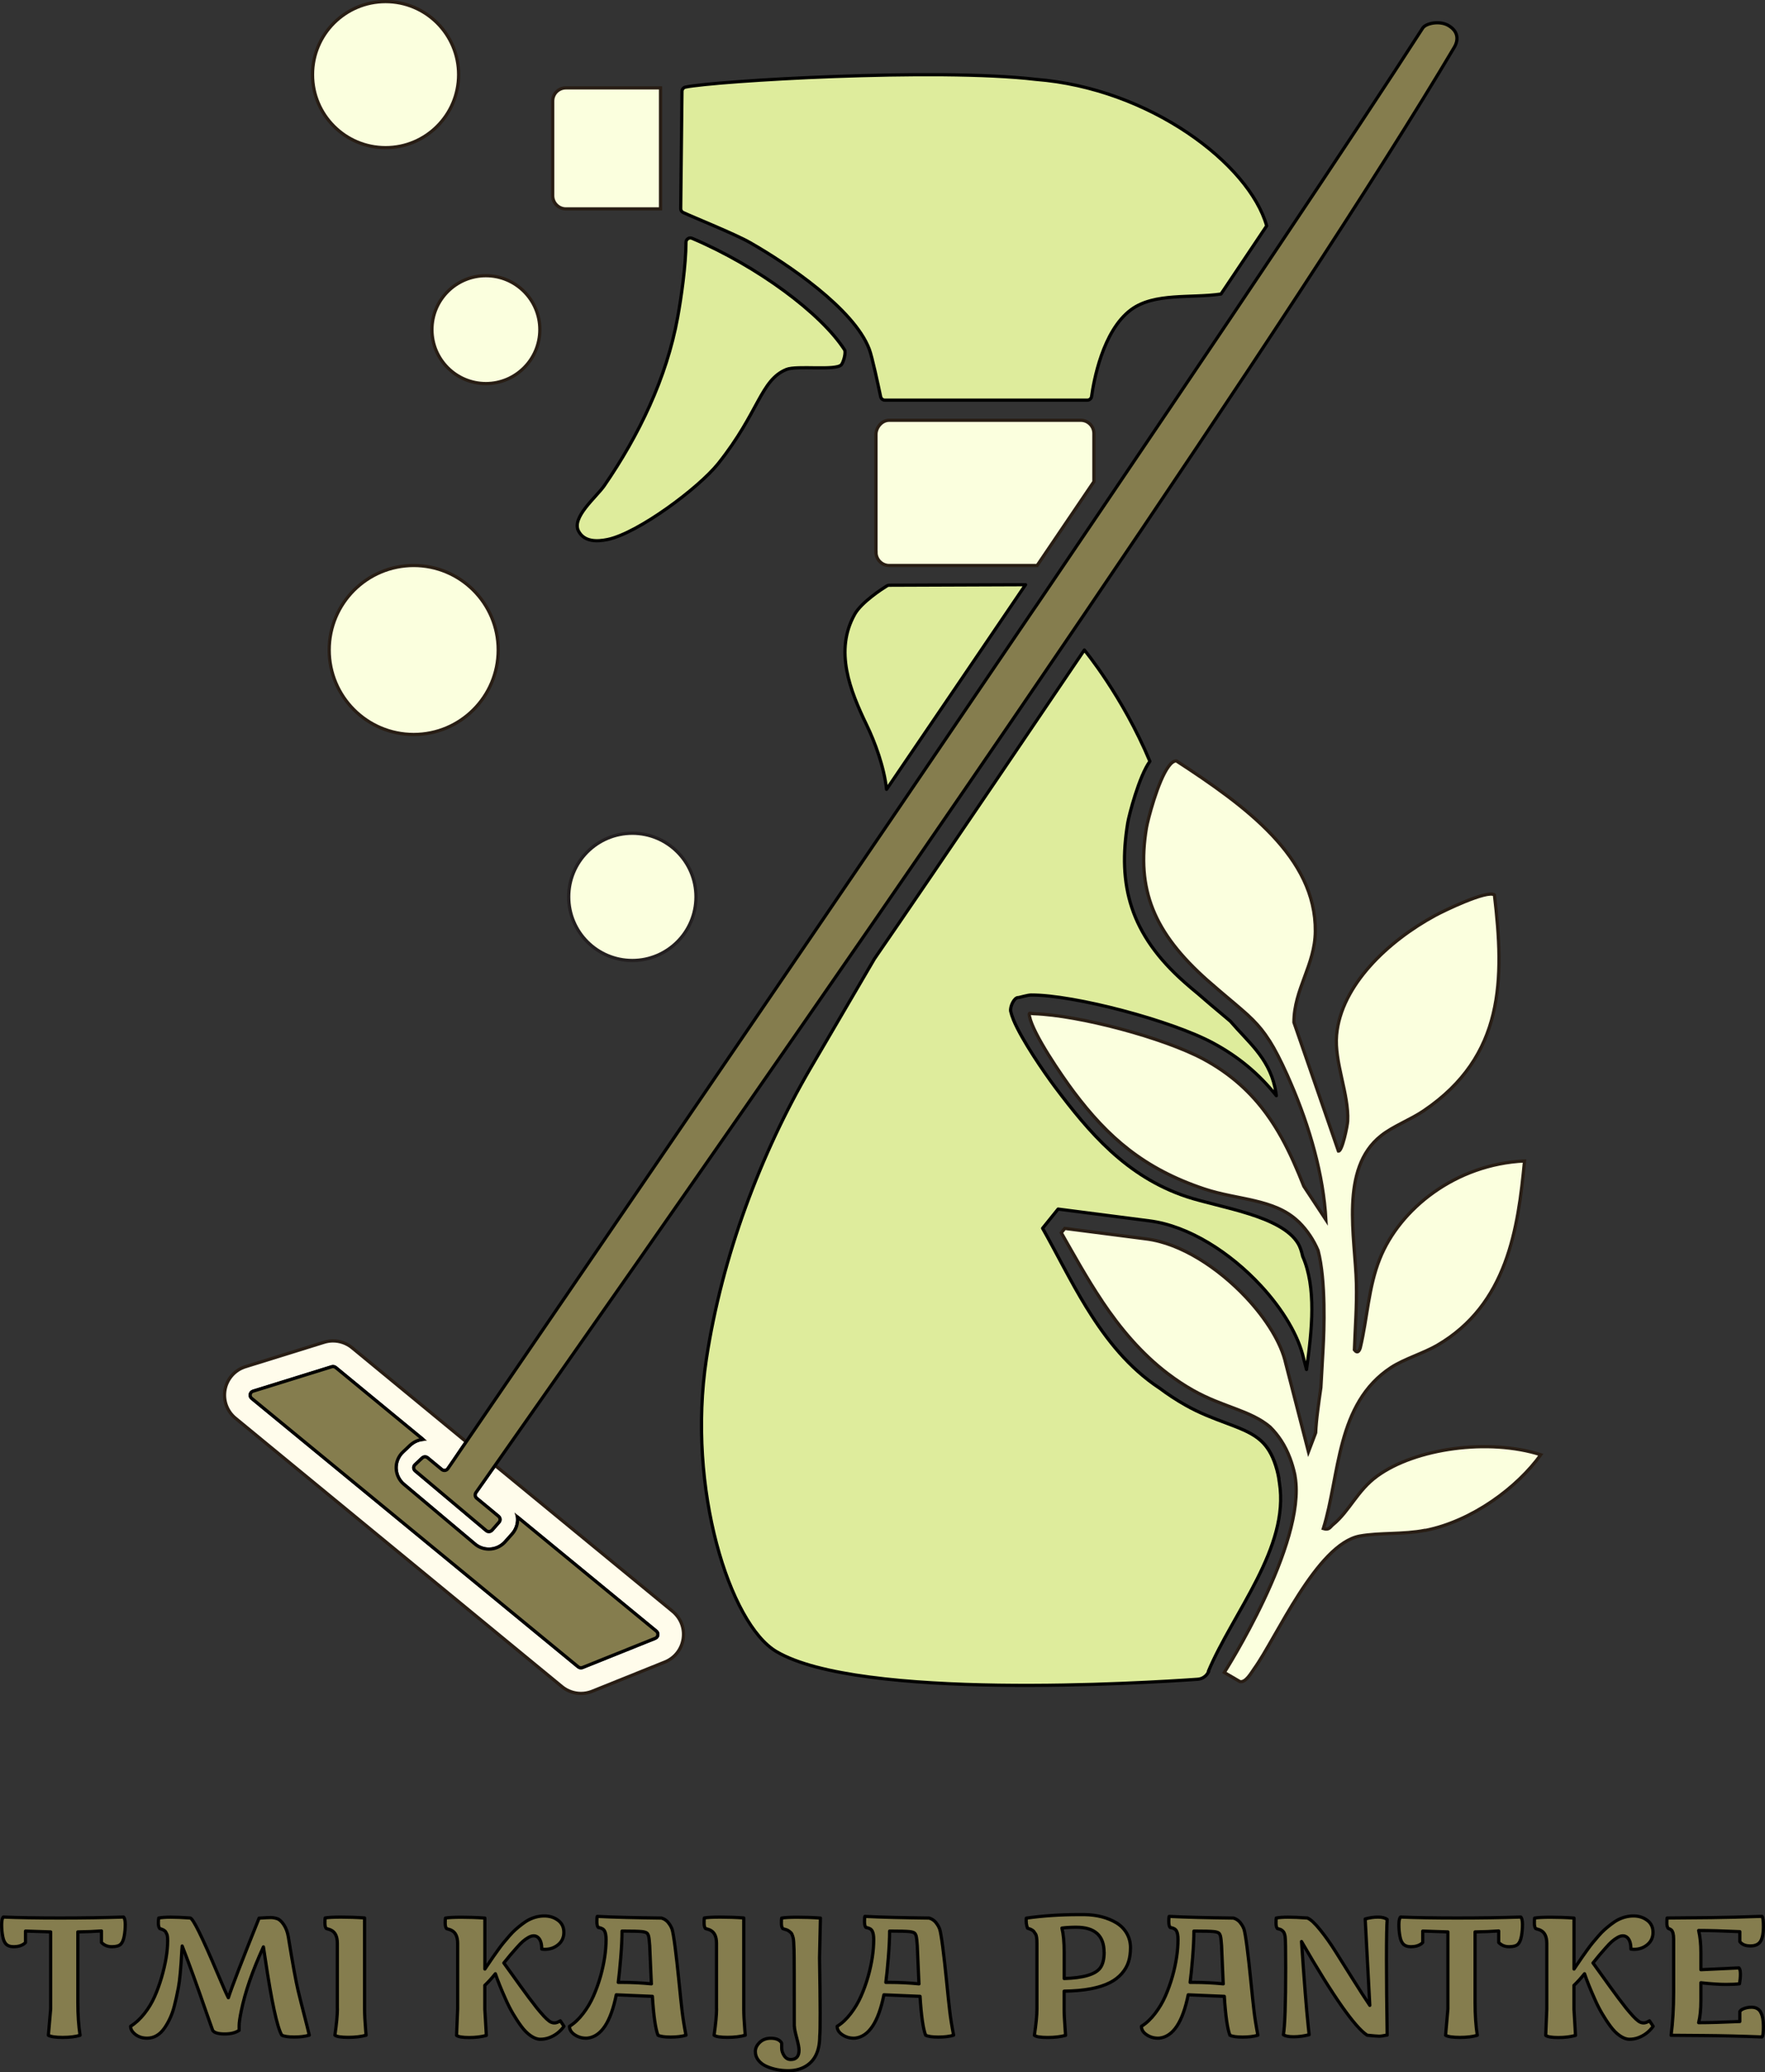 <?xml version="1.0" encoding="UTF-8"?><svg id="Layer_2" xmlns="http://www.w3.org/2000/svg" viewBox="0 0 275.52 323.5"><rect x="0" y="0" width="275.52" height="323.5" fill="#333333" stroke="none"/><defs><style>.cls-1{fill:#857d4e;}.cls-1,.cls-2,.cls-3,.cls-4,.cls-5,.cls-6{stroke-width:.5px;}.cls-1,.cls-5{stroke:#000;stroke-linecap:round;stroke-linejoin:round;}.cls-2,.cls-3{fill:#fffceb;}.cls-2,.cls-3,.cls-4,.cls-6{stroke-miterlimit:10;}.cls-2,.cls-6{stroke:#231f20;}.cls-3,.cls-4{stroke:#281d14;}.cls-4,.cls-6{fill:#fbffde;}.cls-5{fill:#deec9c;}</style></defs><g id="Layer_2-2"><path class="cls-5" d="M138.81,91.36c-.13,0-.25.03-.36.1-.77.48-3.97,2.55-5.02,4.42-3.21,5.69-.75,11.91,1.86,17.31,1.27,2.62,2.74,6.57,3.1,10.04,7.21-10.59,14.52-21.37,21.7-31.95l-21.28.08Z"/><path class="cls-2" d="M198.96,228.14c-.62-1.63-1.42-2.72-2.47-3.54,1.05,1.01,1.92,2.28,2.54,3.94.29.79.52,1.58.67,2.37-.15-.93-.4-1.85-.74-2.77Z"/><path class="cls-5" d="M197.73,35.26c-2.28,3.42-4.67,6.97-7.13,10.64-4.69.69-10.4-.24-14.03,2.44-4.48,3.31-5.86,11.31-6.17,13.55-.05.34-.34.58-.68.58h-31.58c-.33,0-.6-.23-.67-.54-.34-1.6-1.32-6.25-1.78-7.43-2.4-6.32-12.82-13.32-18.59-16.62-2.32-1.33-8.89-3.97-10.45-4.7-.24-.11-.39-.35-.39-.62l.2-18.29c0-.32.22-.6.53-.67,4.68-.97,39.25-3.04,54.69-1.21,17.83,1.39,33.33,13.21,36.05,22.87Z"/><path class="cls-5" d="M131.33,56.95c-.88.95-6.97.06-8.58.73-4.05,1.67-4.23,6.64-10.62,14.67-3.07,3.85-12.54,10.88-17.27,11.87-1.69.35-3.64.38-4.54-1.29-1.16-2.15,2.76-5.31,4-7.1,5.4-7.84,9.74-16.83,11.46-26.27.55-3.03,1.3-8.21,1.3-11.73,0-.49.5-.82.95-.63,10.25,4.36,20.13,11.71,23.8,17.4.27.41-.17,1.99-.5,2.35Z"/><path class="cls-4" d="M103.11,13.73v18.88h-14.77c-1.14,0-2.06-.93-2.06-2.06v-14.77c0-1.14.92-2.06,2.06-2.06h14.77Z"/><path class="cls-4" d="M136.74,86.22v-18.37c0-1.13.92-2.24,2.06-2.24h29.9c1.14,0,2.06.92,2.06,2.06v7.52c-2.91,4.31-5.87,8.68-8.86,13.09h-23.09c-1.14,0-2.06-.93-2.06-2.06Z"/><path class="cls-3" d="M102.46,254.64l-21.69-17.83c.02.07.02.12.02.18.07.9-.25,1.81-.85,2.48l-1.15,1.29c-.64.68-1.54,1.07-2.47,1.07-.81,0-1.59-.28-2.2-.81l-11.07-9.31c-.72-.59-1.17-1.51-1.21-2.48-.03-.98.37-1.93,1.09-2.59l1.1-1.04c.58-.52,1.27-.83,2-.9l-13.64-11.23c-.17-.13-.39-.17-.6-.11l-12.29,3.82c-.48.15-.61.78-.22,1.11l50.99,41.93c.19.14.43.18.65.1l11.38-4.57c.44-.19.54-.79.16-1.11Z"/><path class="cls-3" d="M105,251.55l-27.72-22.79c-.26.36-.5.71-.73,1.03-.41.58-.77,1.09-1.07,1.53-.19.27-.36.51-.51.72-.46.65-.69.98-.69.98-.18.28-.13.65.12.86l2,1.65,1.43,1.19c.28.24.3.66.06.92l-1.09,1.24c-.24.25-.63.29-.91.05l-11.08-9.32c-.29-.24-.31-.7-.02-.96l1.12-1.05c.24-.22.6-.23.85-.02l1.16.96,1.05.87c.29.24.74.18.94-.14,0,0,.21-.3.61-.88.02-.03.04-.07.07-.1.36-.53.86-1.27,1.48-2.18.22-.32.45-.66.71-1.03l-17.88-14.73c-.83-.66-1.86-1.02-2.92-1.02-.44,0-.88.06-1.38.21l-12.29,3.82c-1.62.5-2.84,1.86-3.17,3.53-.33,1.68.28,3.4,1.6,4.49l51.07,41.99c.82.64,1.84.99,2.88.99.56,0,1.11-.1,1.63-.29l11.51-4.63c1.51-.63,2.56-1.97,2.81-3.59.25-1.63-.35-3.22-1.64-4.3ZM102.3,255.75l-11.38,4.57c-.22.08-.46.04-.65-.1l-50.99-41.93c-.39-.33-.26-.96.22-1.11l12.29-3.82c.21-.06.43-.02.6.11l13.64,11.23c-.73.07-1.42.38-2,.9l-1.1,1.04c-.72.66-1.12,1.61-1.09,2.59.04.97.49,1.89,1.21,2.48l11.07,9.31c.61.53,1.39.81,2.2.81.93,0,1.83-.39,2.47-1.07l1.15-1.29c.6-.67.92-1.58.85-2.48,0-.06,0-.11-.02-.18l21.69,17.83c.38.32.28.92-.16,1.11Z"/><path class="cls-1" d="M102.3,255.75l-11.38,4.57c-.22.08-.46.04-.65-.1l-50.99-41.93c-.39-.33-.26-.96.22-1.11l12.29-3.82c.21-.06.43-.02.6.11l13.64,11.23c-.73.07-1.42.38-2,.9l-1.1,1.04c-.72.66-1.12,1.61-1.09,2.59.04.97.49,1.89,1.21,2.48l11.07,9.31c.61.53,1.39.81,2.2.81.93,0,1.83-.39,2.47-1.07l1.15-1.29c.6-.67.92-1.58.85-2.48,0-.06,0-.11-.02-.18l21.69,17.83c.38.32.28.92-.16,1.11Z"/><path class="cls-5" d="M188.69,260.92c-.03.06-.05.12-.09.17-.33.61-.95,1.02-1.65,1.06-8.15.58-52.81,3.33-65.76-4.33-7.28-4.31-13.99-25.5-10.92-45.68,2.45-16.1,8.5-32.09,16.22-45.34,3.12-5.35,10.02-17.13,10.02-17.13,9.65-13.98,31.38-46.17,32.76-48.2,0,0,5.94,7.14,10.23,17.38h0c-1.67,2.28-3.25,8.36-3.46,9.61-1.58,9.63.32,17.34,8.89,24.9.74.66,1.41,1.22,2.02,1.72,0,0,.02.01.03.02,0,0,.01.01.02.02,1.38,1.21,2.52,2.17,3.54,3.02.53.45,1.03.86,1.48,1.25t.01.01h.01c1.41,1.64,2.83,3.01,4.06,4.53h0c1.32,1.65,2.4,3.44,2.93,5.86.09.4.16.82.21,1.26-2.72-3.43-5.94-6.1-9.87-8.22-6.48-3.5-21.68-7.52-28.41-7.5-.55,0-1.85.41-2.02.4-.63-.02-1.3,1.43-1.17,2.14.08.37.23.82.43,1.32,0,0,0,0,0,.01h0c1.29,3.13,4.81,8.24,6.51,10.51,5.25,6.97,11.04,13.95,20.55,17.11,5.16,1.71,14.76,2.93,17.38,7.31.29.48.51,1.12.69,1.91h0s0,.02,0,.03t0,.01c2.17,4.88,1.49,11.49.62,17.72l-.45-1.71c-.8-3.6-3.29-7.73-6.71-11.42-.01-.01-.03-.02-.03-.03-4.7-5.06-11.14-9.26-17.33-10.05l-14.26-1.84-.58.72-1.84,2.28c2.19,3.87,4.32,8.23,6.88,12.4.03.04.05.08.08.12s.05.08.08.12c.01.02.03.05.04.07,2.9,4.67,6.38,9.08,11.18,12.25,0,0,0,0,.01,0,1.26.95,2.61,1.84,4.05,2.65,2.2,1.25,4.33,2.04,6.2,2.74,2.15.81,3.83,1.44,5.14,2.46l.02.02c1.05.82,1.85,1.91,2.47,3.54.34.92.59,1.84.74,2.77,0,.01,0,.03,0,.04h0s.01.07.01.1c.03.15.05.29.07.45,1.61,10.12-7.27,20.3-11.09,29.43Z"/><path class="cls-4" d="M222.43,238.9c-3.38.67-7.1.33-10.16.89-6.73,1.25-13.04,15.94-16.5,20.72-.39.54-1.32,2.23-2.22,2l-2.4-1.4h0l-.03-.02s12.82-20.08,11.06-30.54c0-.03-.01-.08-.02-.11,0-.02,0-.03,0-.05-.01-.09-.03-.17-.05-.26,0-.03-.01-.05-.02-.08-.18-.8-.41-1.6-.71-2.4-.77-2.05-1.84-3.62-3.11-4.88h0c-3.06-2.61-7.39-3.1-12-5.71-1.39-.78-2.68-1.64-3.89-2.56,0,0-.01,0-.02-.01-4.24-3.22-7.52-7.18-10.32-11.35-.01-.02-.02-.03-.03-.05,0,0,0,0,0-.01-2.35-3.51-4.36-7.16-6.34-10.63l.55-.68,12.73,1.64c5.42.69,11.22,4.53,15.5,9.06l.04.04c3.19,3.39,5.52,7.17,6.21,10.32l3.55,13.81.91-2.39h0s.22-.58.22-.58c.05-1.07.16-2.22.32-3.45h0c.14-1.17.32-2.38.5-3.64v-.04l.34-6.04c.15-2.65.46-10.54-.78-15.28h0c-.7-1.63-1.66-3.11-2.96-4.41-.07-.07-.14-.13-.21-.19h0c-3.72-3.5-9.39-3.28-14.55-5-9.51-3.16-15.13-8.14-20.38-15.11-1.97-2.63-6.4-9.1-6.95-11.84-.14-.71.03-.44.67-.42,7.08.24,20.31,3.76,26.52,7.11,4.34,2.35,7.44,5.28,9.83,8.57.85,1.17,1.6,2.37,2.3,3.62h0c1.36,2.45,2.46,5.02,3.5,7.64l3.45,5.24c-.38-6.97-2.52-14.49-5.49-21.35h0c-.18-.43-.36-.84-.54-1.24-1.06-2.35-1.93-4.03-2.78-5.38,0-.01-.02-.02-.03-.03-.81-1.28-1.61-2.26-2.55-3.2-.54-.55-1.12-1.08-1.79-1.65h0c-1.34-1.17-2.98-2.49-5.16-4.41-.01-.01-.03-.03-.04-.04-.01-.01-.03-.03-.05-.04,0,0-.01-.01-.02-.01-8.48-7.52-11.14-14.23-9.57-23.82.21-1.25,1.78-7.34,3.46-9.61h0c.41-.56.82-.88,1.22-.86,10.77,7.01,21.8,15.02,21.68,26.62-.05,5.27-3.34,9.02-3.34,14.19l6.95,20.1c.6.08,1.43-4.05,1.45-4.7.21-4.2-2.11-9.15-1.73-13.43.69-7.73,8-14.66,15.44-18.68,1.23-.67,8.06-3.99,9.19-3.19,1.56,13.17,1.59,25.14-11.01,33.68-2.13,1.45-4.78,2.4-6.69,3.92-6.51,5.16-4.02,15.85-3.85,23.06.09,3.38-.19,7-.31,10.37.53.69.83.06.95-.43,1.08-4.56,1.25-9.36,3.01-13.76,3.12-7.85,11.86-14.81,22.6-15.3-1,10.59-2.71,22.42-13.64,28.78-2.12,1.23-5.18,2.14-7.18,3.45-8.63,5.64-8,16.88-10.59,25.16.93.29,1.06-.25,1.53-.63,2.59-2.13,3.78-5.33,6.91-7.59,5.97-4.33,17.4-5.91,25.51-3.31-3.66,5.09-10.66,10.35-18.04,11.82Z"/><circle class="cls-4" cx="60.19" cy="11.65" r="11.4"/><circle class="cls-4" cx="75.85" cy="51.46" r="8.42"/><circle class="cls-4" cx="64.58" cy="101.47" r="13.19"/><circle class="cls-6" cx="98.71" cy="140.01" r="9.93"/><path class="cls-1" d="M227.04,7.34c-12,20.23-33.9,53.36-57.46,88.09-1.37,2.02-2.75,4.05-4.14,6.09-9.83,14.47-19.88,29.1-29.52,43.08-13.42,19.44-26.08,37.62-36.39,52.39-10.24,14.66-18.17,25.94-22.25,31.77-.26.36-.5.71-.73,1.03-.41.58-.77,1.09-1.07,1.53-.19.27-.36.51-.51.72-.46.65-.69.98-.69.98-.18.28-.13.65.12.86l2,1.65,1.43,1.19c.28.24.3.66.06.92l-1.09,1.24c-.24.25-.63.29-.91.05l-11.08-9.32c-.29-.24-.31-.7-.02-.96l1.12-1.05c.24-.22.6-.23.85-.02l1.16.96,1.05.87c.29.24.74.18.94-.14,0,0,.21-.3.61-.88.02-.03.04-.07.07-.1.36-.53.86-1.27,1.48-2.18.22-.32.45-.66.71-1.03,5.17-7.58,16.86-24.65,31.62-46.27,10.53-15.42,22.62-33.15,35.04-51.4,7.21-10.6,14.52-21.37,21.7-31.96.26-.37.52-.74.77-1.12.52-.77,1.04-1.54,1.56-2.3,2.99-4.41,5.95-8.79,8.86-13.09,6.91-10.22,13.57-20.09,19.74-29.27,2.47-3.67,4.85-7.22,7.13-10.64,9.67-14.44,17.67-26.54,22.89-34.65.49-.75,2.62-1.2,3.99-.41,1.83,1.05,1.42,2.6.96,3.37Z"/><path class="cls-1" d="M19.39,302.25c-.11.59-.29,1.02-.55,1.27s-.72.38-1.38.38-1.19-.22-1.62-.66v-1.8c-1.08.08-2.31.13-3.69.15v11.02c0,1.96.12,3.67.35,5.12-.72.22-1.63.33-2.72.33s-1.84-.11-2.23-.33l.36-4.11v-12.03l-3.93-.13v1.78c-.12.16-.34.31-.66.45-.32.14-.73.21-1.22.21s-.86-.13-1.13-.38c-.26-.26-.45-.67-.55-1.25-.11-.58-.16-1.18-.16-1.81s.09-1.02.26-1.19c2.33.1,5.29.15,8.88.15s6.88-.05,9.89-.15c.17.17.26.56.26,1.17s-.05,1.22-.16,1.81Z"/><path class="cls-1" d="M45.01,302.38c.68,4.2,1.19,6.98,1.52,8.35.33,1.37.66,2.67.98,3.9.32,1.24.58,2.26.77,3.08-.66.2-1.44.29-2.36.29s-1.57-.1-1.94-.29c-.72-1.26-1.58-5.22-2.57-11.88-.17-1.11-.26-1.74-.29-1.9-1.71,3.73-2.86,7.06-3.46,10-.22,1.07-.33,1.83-.33,2.26v.77c-.57.38-1.32.56-2.25.56-1.02,0-1.65-.19-1.88-.56-.14-.37-.47-1.31-1-2.82-1.41-4.09-2.66-7.54-3.76-10.35l-.06.74c-.14,2.73-.32,4.66-.54,5.79s-.42,2.05-.61,2.77c-.18.72-.4,1.36-.66,1.92-.25.56-.54,1.07-.86,1.54-.74,1.09-1.66,1.63-2.75,1.63-.91,0-1.64-.31-2.19-.92-.26-.29-.39-.6-.39-.93.78-.49,1.5-1.15,2.16-1.99s1.19-1.73,1.6-2.66c.41-.93.77-1.92,1.08-2.98.64-2.2.95-4.1.95-5.71,0-.53-.04-.87-.12-1.03-.08-.16-.14-.28-.18-.36-.04-.08-.11-.16-.22-.22-.11-.07-.18-.11-.21-.13s-.12-.05-.26-.1c-.14-.05-.22-.08-.24-.08-.15-.17-.22-.45-.22-.85s.02-.66.06-.8c.46-.08,1.08-.13,1.86-.13s1.8.04,3.06.13c.44.08,1.86,2.96,4.25,8.62.9,2.15,1.47,3.42,1.7,3.83.5-1.57,2.09-5.71,4.79-12.43.92-.06,1.53-.09,1.82-.09s.61.05.97.16c.36.11.71.42,1.06.94.35.52.59,1.16.72,1.93Z"/><path class="cls-1" d="M52.66,313.62v-10.25c0-1.07-.34-1.76-1.01-2.07-.08-.04-.21-.09-.39-.14-.18-.05-.29-.08-.33-.1-.14-.17-.21-.45-.21-.84s.01-.66.04-.81c.46-.08,1.29-.13,2.48-.13s2.41.04,3.67.13v14.24c0,.82.06,1.95.18,3.41l.06.66c-.78.22-1.72.33-2.8.33s-1.77-.11-2.07-.33c.26-1.8.39-3.17.39-4.11Z"/><path class="cls-1" d="M84.82,314.66c.35.38.66.67.92.86.26.19.53.28.8.28s.58-.11.93-.33l.57.86c-.63.86-1.42,1.46-2.38,1.8-.41.14-.84.22-1.31.22s-.96-.18-1.49-.54c-.53-.36-1.02-.85-1.48-1.48-.46-.62-.9-1.29-1.31-1.99-.42-.71-.8-1.47-1.16-2.29-.68-1.52-1.21-2.84-1.58-3.93-.61.76-1.16,1.36-1.65,1.81v3.74l.24,4.08c-.78.22-1.68.33-2.69.33s-1.66-.11-1.96-.33l.17-4.11v-10.25c0-1.07-.34-1.76-1.01-2.07-.08-.04-.21-.09-.39-.14-.18-.05-.29-.08-.33-.1-.14-.17-.21-.45-.21-.84s.01-.66.04-.81c.46-.08,1.29-.13,2.48-.13s2.41.04,3.67.13v7.96c.11-.15.31-.44.59-.87s.52-.77.7-1.03.43-.61.76-1.07c.33-.46.61-.83.85-1.12.24-.29.54-.65.89-1.05s.68-.75.98-1.01c.29-.26.63-.54,1.02-.84.38-.29.74-.53,1.09-.71.77-.39,1.58-.59,2.41-.59s1.54.23,2.14.68.9,1.08.9,1.88-.3,1.44-.88,1.92c-.59.49-1.28.73-2.07.73-.17,0-.33-.01-.5-.04,0-.89-.2-1.5-.61-1.84-.18-.15-.4-.23-.65-.23s-.53.09-.83.26c-.3.17-.59.38-.86.61-.27.23-.59.57-.98,1.01-.62.68-1.28,1.47-1.99,2.36.35.48.79,1.09,1.32,1.83s.98,1.37,1.35,1.88c.37.51.79,1.08,1.26,1.72.47.63.88,1.16,1.22,1.59.35.43.69.83,1.04,1.21Z"/><path class="cls-1" d="M104.31,300.13c.29.35.49.71.61,1.07.11.36.27,1.27.46,2.73.19,1.46.39,3.21.59,5.24.2,2.04.37,3.61.5,4.73.13,1.12.33,2.39.61,3.82-.66.2-1.46.29-2.4.29s-1.59-.1-1.97-.29c-.39-1.02-.68-3.04-.87-6.07l-5.64-.24c-.86,4.26-2.35,6.51-4.47,6.76-.09,0-.18.01-.26.01-.65,0-1.24-.18-1.77-.54-.53-.36-.8-.8-.8-1.31.77-.48,1.47-1.14,2.12-1.99s1.19-1.76,1.62-2.74c.43-.98.8-2.01,1.11-3.1.57-2.05.86-3.96.86-5.72,0-.6-.08-1.05-.24-1.34-.16-.29-.48-.47-.98-.54-.15-.17-.22-.47-.22-.91s.02-.71.06-.82c2.57.13,5.92.21,10.03.26.42.12.78.36,1.07.71ZM101.68,309.7c-.05-.9-.1-2.04-.15-3.41-.06-1.37-.09-2.22-.11-2.55-.02-.33-.05-.64-.08-.93-.04-.29-.07-.51-.11-.63-.04-.13-.1-.24-.18-.35-.11-.14-.39-.24-.84-.29-.45-.05-1.48-.08-3.11-.08,0,1.12-.07,2.5-.2,4.14s-.27,2.93-.39,3.87h.53c1.59,0,3.13.08,4.65.23Z"/><path class="cls-1" d="M111.85,313.62v-10.25c0-1.07-.34-1.76-1.01-2.07-.08-.04-.21-.09-.39-.14-.18-.05-.29-.08-.33-.1-.14-.17-.21-.45-.21-.84s.01-.66.04-.81c.46-.08,1.29-.13,2.48-.13s2.41.04,3.67.13v14.24c0,.82.06,1.95.18,3.41l.06.66c-.78.22-1.72.33-2.8.33s-1.77-.11-2.07-.33c.26-1.8.39-3.17.39-4.11Z"/><path class="cls-1" d="M123.99,316.34c0-7.04-.01-11.05-.04-12.01-.03-.97-.07-1.58-.14-1.83-.06-.25-.14-.45-.21-.59s-.19-.27-.35-.38c-.15-.11-.27-.19-.35-.22-.08-.04-.21-.08-.39-.13-.18-.05-.29-.08-.32-.1-.14-.17-.21-.45-.21-.84s.01-.66.04-.81c.46-.08,1.27-.13,2.43-.13s2.37.04,3.62.13l-.14,6.23c.06,3.7.1,6.55.1,8.55s-.02,3.22-.07,3.64c0,2.25-.72,3.82-2.17,4.7-.78.48-1.7.71-2.75.71-1.24,0-2.38-.23-3.43-.7-.51-.23-.92-.54-1.23-.94-.31-.4-.47-.85-.47-1.36s.23-.98.68-1.42c.45-.43,1.03-.65,1.73-.65s1.19.17,1.51.5c.13.13.19.23.19.31,0,.08,0,.32,0,.72s.13.8.39,1.2c.26.4.61.59,1.03.59.86,0,1.29-.49,1.29-1.47,0-.37-.12-1-.36-1.89-.24-.89-.36-1.49-.36-1.8Z"/><path class="cls-1" d="M146.09,300.13c.29.35.49.71.61,1.07.11.36.27,1.27.46,2.73.19,1.46.39,3.21.59,5.24.2,2.04.37,3.61.5,4.73.13,1.12.33,2.39.61,3.82-.66.2-1.46.29-2.4.29s-1.59-.1-1.97-.29c-.39-1.02-.68-3.04-.87-6.07l-5.64-.24c-.86,4.26-2.35,6.51-4.47,6.76-.09,0-.18.01-.26.01-.65,0-1.24-.18-1.77-.54-.53-.36-.8-.8-.8-1.31.77-.48,1.47-1.14,2.12-1.99s1.19-1.76,1.62-2.74c.43-.98.8-2.01,1.11-3.1.57-2.05.86-3.96.86-5.72,0-.6-.08-1.05-.24-1.34-.16-.29-.48-.47-.98-.54-.15-.17-.22-.47-.22-.91s.02-.71.06-.82c2.57.13,5.92.21,10.03.26.42.12.78.36,1.07.71ZM143.45,309.7c-.05-.9-.1-2.04-.15-3.41-.06-1.37-.09-2.22-.11-2.55-.02-.33-.05-.64-.08-.93-.04-.29-.07-.51-.11-.63-.04-.13-.1-.24-.18-.35-.11-.14-.39-.24-.84-.29-.45-.05-1.48-.08-3.11-.08,0,1.12-.07,2.5-.2,4.14s-.27,2.93-.39,3.87h.53c1.59,0,3.13.08,4.65.23Z"/><path class="cls-1" d="M166.11,310.85v2.81c0,.69.06,1.79.17,3.31l.06.77c-.78.22-1.72.33-2.8.33s-1.77-.11-2.07-.33c.27-1.8.4-3.17.4-4.11v-10.25c0-.76-.07-1.24-.22-1.46-.15-.21-.24-.35-.29-.42-.05-.06-.13-.13-.24-.19-.12-.06-.2-.11-.24-.13-.1-.04-.26-.1-.48-.17-.18-.46-.25-.98-.19-1.57,2.59-.37,5.34-.55,8.26-.55h.8c1.96.03,3.63.46,5.01,1.29.67.41,1.21.95,1.6,1.62.39.67.59,1.42.59,2.24s-.1,1.56-.3,2.2c-.2.65-.55,1.26-1.04,1.83-.49.57-1.12,1.06-1.89,1.45-1.66.84-4.03,1.28-7.1,1.32ZM172.35,304.78c0-2.61-1.45-3.92-4.34-3.92-.8,0-1.55.04-2.24.13.23.94.35,2.21.35,3.82v4.06c3.02-.09,4.89-.65,5.63-1.66.41-.56.61-1.37.61-2.43Z"/><path class="cls-1" d="M193.59,300.13c.29.35.49.71.61,1.07.11.36.27,1.27.46,2.73.19,1.46.39,3.21.59,5.24.2,2.04.37,3.61.5,4.73.13,1.12.33,2.39.61,3.82-.66.2-1.46.29-2.4.29s-1.59-.1-1.97-.29c-.39-1.02-.68-3.04-.87-6.07l-5.64-.24c-.86,4.26-2.35,6.51-4.47,6.76-.09,0-.18.01-.26.01-.65,0-1.24-.18-1.77-.54-.53-.36-.8-.8-.8-1.31.77-.48,1.47-1.14,2.12-1.99s1.19-1.76,1.62-2.74c.43-.98.8-2.01,1.11-3.1.57-2.05.86-3.96.86-5.72,0-.6-.08-1.05-.24-1.34-.16-.29-.48-.47-.98-.54-.15-.17-.22-.47-.22-.91s.02-.71.06-.82c2.57.13,5.92.21,10.03.26.42.12.78.36,1.07.71ZM190.95,309.7c-.05-.9-.1-2.04-.15-3.41-.06-1.37-.09-2.22-.11-2.55-.02-.33-.05-.64-.08-.93-.04-.29-.07-.51-.11-.63-.04-.13-.1-.24-.18-.35-.11-.14-.39-.24-.84-.29-.45-.05-1.48-.08-3.11-.08,0,1.12-.07,2.5-.2,4.14s-.27,2.93-.39,3.87h.53c1.59,0,3.13.08,4.65.23Z"/><path class="cls-1" d="M216.53,317.69c-.57.12-.98.18-1.24.18s-.88-.05-1.87-.15c-1.91-1.23-5.33-6.1-10.25-14.63.42,6.24.77,10.66,1.05,13.26l.14,1.29c-.82.21-1.63.32-2.41.32s-1.33-.11-1.61-.32c.24-1.35.36-4.82.36-10.44,0-2.91-.03-4.54-.09-4.89-.06-.35-.15-.6-.26-.74-.17-.2-.36-.34-.58-.4-.22-.06-.35-.09-.37-.1-.14-.17-.21-.45-.21-.84s.01-.66.04-.81c.46-.08,1.07-.13,1.83-.13s1.76.04,3.02.13c.52.21,1.18.83,2.01,1.86s1.6,2.12,2.33,3.28,1.65,2.62,2.75,4.38c1.1,1.76,1.99,3.13,2.66,4.12l-.72-13.49c.7-.2,1.37-.29,2-.29s1.11.12,1.43.37c-.07.85-.11,2.95-.11,6.28s.04,7.26.11,11.77Z"/><path class="cls-1" d="M237.5,302.25c-.11.59-.29,1.02-.55,1.27s-.72.38-1.38.38-1.19-.22-1.62-.66v-1.8c-1.08.08-2.31.13-3.69.15v11.02c0,1.96.12,3.67.35,5.12-.72.22-1.63.33-2.72.33s-1.84-.11-2.23-.33l.36-4.11v-12.03l-3.93-.13v1.78c-.12.16-.34.31-.66.45-.32.14-.73.21-1.22.21s-.86-.13-1.13-.38c-.26-.26-.45-.67-.55-1.25-.11-.58-.16-1.18-.16-1.81s.09-1.02.26-1.19c2.33.1,5.29.15,8.88.15s6.88-.05,9.89-.15c.17.17.26.56.26,1.17s-.05,1.22-.16,1.81Z"/><path class="cls-1" d="M254.84,314.66c.35.38.66.67.92.86.26.19.53.28.8.28s.58-.11.93-.33l.57.86c-.63.86-1.42,1.46-2.38,1.8-.41.14-.84.22-1.31.22s-.96-.18-1.49-.54c-.53-.36-1.02-.85-1.48-1.48-.46-.62-.9-1.29-1.31-1.99-.42-.71-.8-1.47-1.16-2.29-.68-1.52-1.21-2.84-1.58-3.93-.61.76-1.16,1.36-1.65,1.81v3.74l.24,4.08c-.78.22-1.68.33-2.69.33s-1.66-.11-1.96-.33l.17-4.11v-10.25c0-1.07-.34-1.76-1.01-2.07-.08-.04-.21-.09-.39-.14-.18-.05-.29-.08-.33-.1-.14-.17-.21-.45-.21-.84s.01-.66.04-.81c.46-.08,1.29-.13,2.48-.13s2.41.04,3.67.13v7.96c.11-.15.31-.44.59-.87s.52-.77.7-1.03.43-.61.76-1.07c.33-.46.61-.83.85-1.12.24-.29.54-.65.89-1.05s.68-.75.98-1.01c.29-.26.63-.54,1.02-.84.38-.29.74-.53,1.09-.71.77-.39,1.58-.59,2.41-.59s1.54.23,2.14.68.9,1.08.9,1.88-.3,1.44-.88,1.92c-.59.49-1.28.73-2.07.73-.17,0-.33-.01-.5-.04,0-.89-.2-1.5-.61-1.84-.18-.15-.4-.23-.65-.23s-.53.09-.83.26c-.3.17-.59.38-.86.61-.27.23-.59.57-.98,1.01-.62.68-1.28,1.47-1.99,2.36.35.48.79,1.09,1.32,1.83s.98,1.37,1.35,1.88c.37.51.79,1.08,1.26,1.72.47.63.88,1.16,1.22,1.59.35.43.69.83,1.04,1.21Z"/><path class="cls-1" d="M274.84,314.12c.29.5.43,1.24.43,2.22s-.07,1.53-.22,1.65c-3.26-.13-6.25-.2-8.97-.22-2.72-.02-4.46-.03-5.22-.04.27-2.04.4-4.28.4-6.74v-8.28c0-.74-.13-1.22-.37-1.43-.11-.09-.27-.17-.48-.24-.14-.17-.21-.44-.21-.82s.01-.65.04-.8c.82,0,1.97-.02,3.46-.03s2.63-.02,3.44-.03c2.28-.03,4.92-.09,7.91-.2.15.12.22.67.22,1.65s-.14,1.72-.43,2.22c-.29.5-.82.75-1.6.75s-1.33-.23-1.65-.68v-1.55c-2.69-.12-4.84-.18-6.43-.18.23.94.35,2.09.35,3.45v2.67l5.95-.28c.15.16.22.49.22.98s-.05.99-.14,1.5c-.51.07-1.23.1-2.16.1s-2.23-.08-3.87-.26v2.79c0,1.37-.11,2.52-.35,3.44,1.6,0,3.74-.06,6.43-.18v-1.55c.16-.28.52-.48,1.08-.6.22-.05.47-.08.73-.08.67,0,1.15.25,1.44.75Z"/></g></svg>